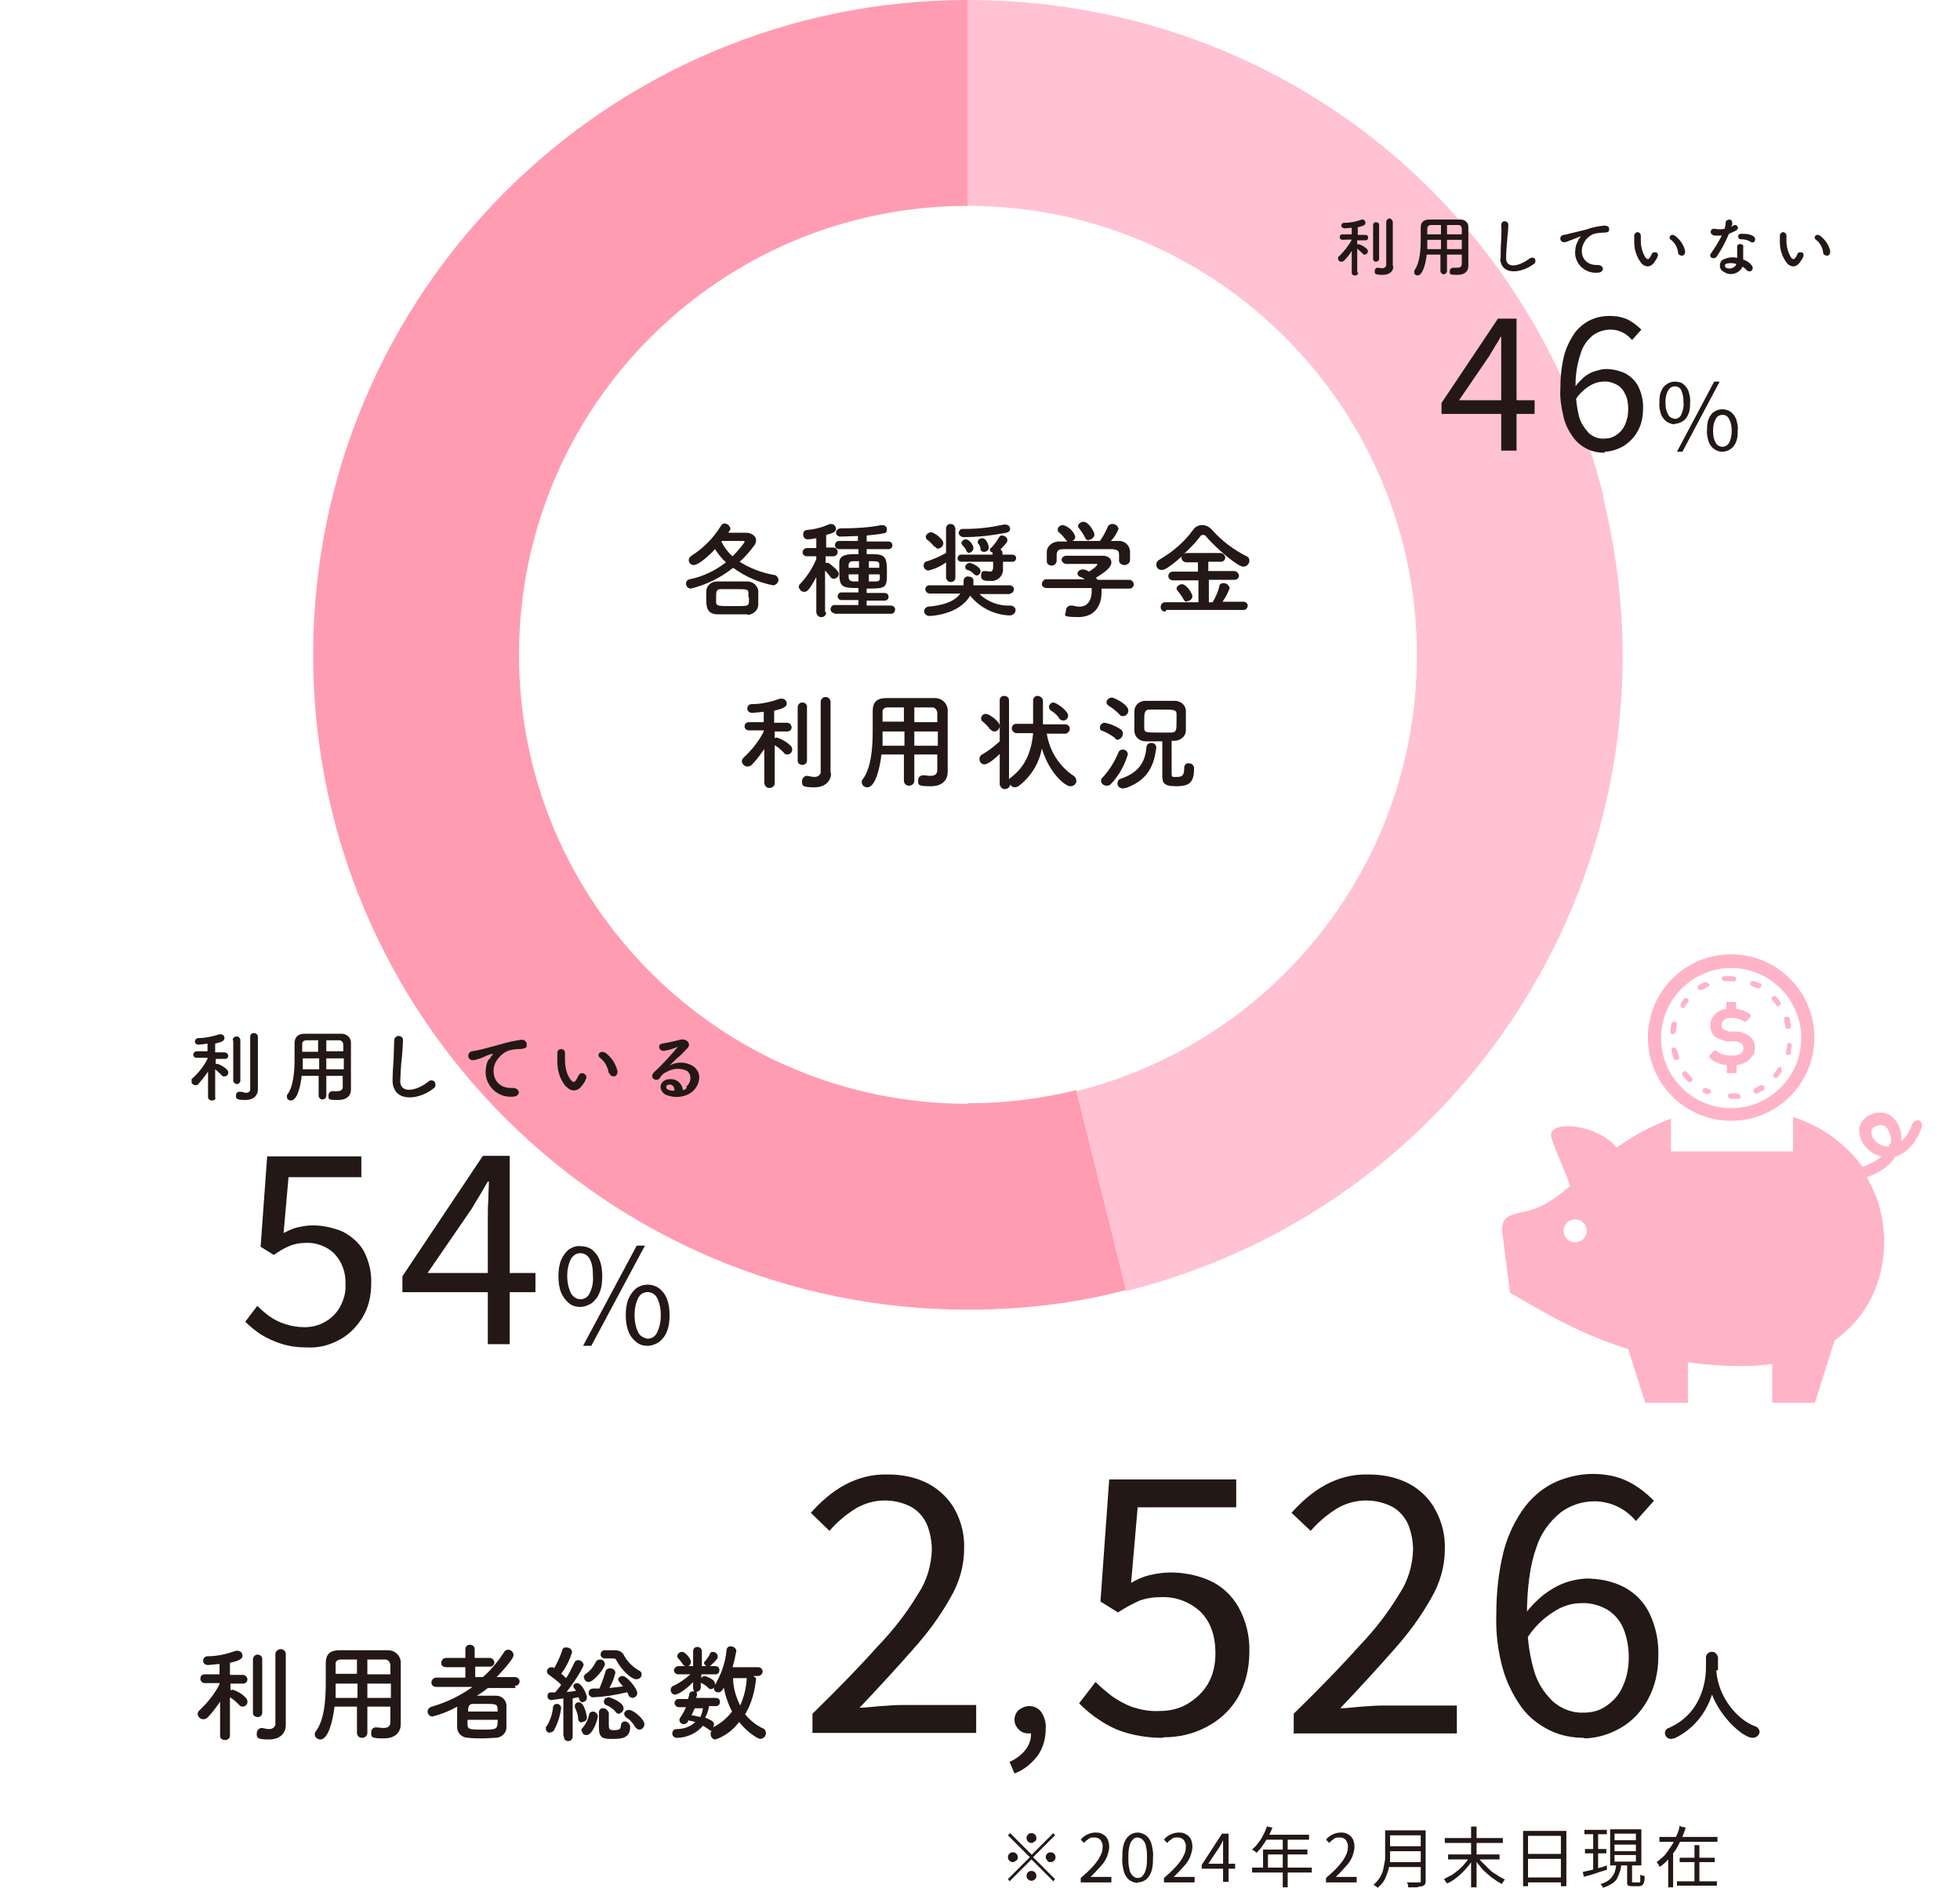 <?xml version="1.0" encoding="UTF-8"?>
<svg id="_グループ_238" data-name="グループ_238" xmlns="http://www.w3.org/2000/svg" version="1.1" xmlns:xlink="http://www.w3.org/1999/xlink" viewBox="0 0 358 344.8">
  <!-- Generator: Adobe Illustrator 29.0.0, SVG Export Plug-In . SVG Version: 2.1.0 Build 186)  -->
  <defs>
    <style>
      .st0 {
        fill: #ff9cb1;
      }

      .st1 {
        fill: #231815;
      }

      .st2 {
        fill: none;
      }

      .st3 {
        fill: #ffb3c7;
      }

      .st4 {
        clip-path: url(#clippath);
      }

      .st5 {
        fill: #ffc2d2;
      }
    </style>
    <clipPath id="clippath">
      <rect class="st2" x="35" width="316.4" height="344.8"/>
    </clipPath>
  </defs>
  <g class="st4">
    <g id="_グループ_237" data-name="グループ_237">
      <path id="_パス_156" data-name="パス_156" class="st1" d="M42,317c0,.5-.4.8-.9.8,0,0,0,0,0,0-.5,0-.9-.3-.9-.7,0,0,0,0,0,0h0s0-6.3,0-6.3c-.7,1-1.4,2-2.3,2.9-.2.2-.5.3-.8.3-.5,0-.9-.4-1-.9,0-.3.1-.5.3-.7,1.5-1.4,2.8-3,3.7-4.8v-.2s-2.7,0-2.7,0h0c-.4,0-.8-.3-.8-.8,0,0,0,0,0,0,0-.5.3-.8.8-.8,0,0,0,0,0,0h2.7v-1.9c-.1,0-1.8.2-2.1.2-.5,0-.9-.3-.9-.8,0,0,0,0,0,0,0-.5.4-.8.8-.8,0,0,0,0,0,0,1.8,0,3.5-.4,5.2-1,0,0,.2,0,.3,0,.5,0,.9.4.9.9,0,.7-1,1-2.3,1.3,0,.4,0,1.3,0,2.2h2.3c.5,0,.8.3.9.8,0,0,0,0,0,0,0,.4-.3.8-.8.8,0,0,0,0,0,0h-2.3s0,1.2,0,1.2c.1,0,.3-.1.4-.1.9.3,1.8.8,2.4,1.5.2.2.3.4.3.7,0,.5-.4.9-.9.9-.2,0-.5-.1-.6-.3-.5-.5-1-1-1.7-1.4,0,2.9,0,7.1,0,7.1h0ZM46.2,303.1c0-.5.4-.9.8-.9,0,0,0,0,0,0,.5,0,.9.3.9.8,0,0,0,0,0,0v9.8c0,.5-.4.8-.8.8,0,0,0,0,0,0-.5,0-.9-.3-.9-.7,0,0,0,0,0,0v-9.8ZM52.2,315.1h0c0,1.2-.8,2.6-3.1,2.6s-2.2-.4-2.2-1.1c0-.5.3-.9.8-1,0,0,0,0,0,0,0,0,.1,0,.2,0,.4.1.9.2,1.3.2.5,0,1-.3,1.1-.8,0,0,0-.2,0-.2,0-.7,0-6.1,0-9.7v-3c0-.5.5-.9,1-.9.5,0,.9.4.9.9v13Z"/>
      <path id="_パス_157" data-name="パス_157" class="st1" d="M71.4,311.7h-4.3v4.8c0,.5-.4.9-1,.9-.5,0-.9-.4-.9-.9v-4.8h-4.1c-.3,2.5-1.1,6-2.6,6-.5,0-1-.4-1-.9,0-.2,0-.4.2-.6,1.5-2,1.8-5.6,1.8-8.7s0-2.6,0-3.7h0c0-1.7.8-2.4,2.5-2.4,1.7,0,3.2,0,4.7,0s2.7,0,4.2,0c1.2,0,2.2.9,2.3,2.1,0,2.8,0,6.7,0,8.8v2.6s0,0,0,0c0,1.3-.8,2.6-3.1,2.6s-2.3-.2-2.3-1.1c0-.5.3-.9.8-.9,0,0,0,0,0,0,0,0,.1,0,.2,0,.4,0,.8.1,1.2.1,1,0,1.3-.4,1.3-1.1v-3ZM65.2,307.5h-3.9c0,.8,0,1.8,0,2.6h4v-2.6ZM65.2,303.1c-1,0-2,0-3,0-.5,0-.9.3-.9.7,0,0,0,.1,0,.2v1.7h3.9v-2.7ZM71.3,305.8c0-.6,0-1.1,0-1.6,0-.6-.4-1.1-.9-1.1,0,0-.1,0-.2,0-1,0-2.1,0-3.1,0v2.7h4.3ZM71.4,307.5h-4.3v2.6h4.3v-2.6Z"/>
      <path id="_パス_158" data-name="パス_158" class="st1" d="M94.2,308.3h-5.1c-.6.5-1.3,1-2,1.4.4,0,.9,0,1.3,0,.8,0,1.6,0,2.2,0,1,0,1.8.7,1.9,1.7,0,.6,0,1.4,0,2.2s0,1.3,0,1.9c0,1.1-1,1.9-2,1.9-.7,0-1.5.1-2.3.1s-1.8,0-2.6-.1c-1.1,0-2-.7-2.1-1.8,0,0,0,0,0-.1,0-.4,0-.8,0-1.3,0-.8,0-1.7,0-2.5-1.4.8-2.9,1.4-4.5,1.8-.5,0-.9-.4-.9-.9,0,0,0,0,0,0,0-.4.3-.8.8-.9,2.7-.8,5.2-2,7.4-3.6h-6.6c0,0,0,0,0,0-.6,0-.9-.4-.9-.8,0-.5.4-.9.9-.9,0,0,0,0,0,0h5.3s0-1.9,0-1.9h-3.5c-.4,0-.9-.2-.9-.7,0,0,0,0,0-.1,0-.5.4-.9.9-.9,0,0,0,0,0,0h3.5s0-1.6,0-1.6c0-.5.4-.8.8-.8,0,0,0,0,0,0,.5,0,.9.3.9.8,0,0,0,0,0,0v1.6s2.7,0,2.7,0c.5,0,.8.3.9.8,0,0,0,0,0,0,0,.4-.3.8-.8.8,0,0,0,0,0,0h-2.7v1.9h1.4c1.5-1.3,2.8-2.9,3.9-4.6.1-.2.4-.4.7-.4.6,0,1,.5,1,1,0,.8-2.7,3.6-3.1,4h3.3c.5,0,.9.3.9.8,0,0,0,0,0,0,0,.4-.3.8-.8.8,0,0,0,0-.1,0h0ZM85.4,314.1c0,.3,0,.6,0,.9,0,.8.3.9,2.8.9s2.7,0,2.7-1.8h-5.5ZM90.9,312.6c0-1.4-.1-1.4-2.4-1.4s-1.5,0-2.1,0c-.7,0-.9.4-.9,1.4h5.5Z"/>
      <path id="_パス_159" data-name="パス_159" class="st1" d="M100.5,316.5c-.4,0-.8-.3-.8-.8,0-.2,0-.4.2-.5.6-1,1-2.2,1.1-3.3,0-.4.3-.7.7-.7.5,0,.8.4.8.8,0,0,0,0,0,0-.2,1.4-.6,2.7-1.3,4-.2.3-.4.4-.8.4M102.9,316.9v-6.7c-.9.1-2.1.3-2.2.3-.4,0-.7-.3-.7-.7,0,0,0,0,0,0,0-.4.2-.7.6-.7,0,0,0,0,0,0,.2,0,.5,0,.8,0,.3-.4.8-.9,1.1-1.4-.7-.7-1.4-1.2-2.2-1.8-.4-.2-.5-.7-.3-1,.1-.2.4-.4.7-.4.2,0,.4,0,.5.2.6-1,1.1-2.1,1.5-3.3,0-.3.4-.6.8-.5.5,0,.9.3,1,.8-.4,1.4-1.1,2.8-2,4,.3.2.6.5.9.8.6-.9,1-1.8,1.5-2.8.1-.3.4-.5.7-.5.5,0,.9.4,1,.8,0,.6-1.9,3.5-3.1,5,.6,0,1.2-.1,1.7-.2,0-.1-.2-.3-.3-.4,0-.1-.2-.3-.2-.4,0-.3.3-.6.7-.6.9,0,1.8,2.1,1.8,2.6,0,.5-.3.8-.8.9-.4,0-.6-.4-.7-.9-.3,0-.7.1-1.1.2v6.9c0,.5-.3.9-.8.9,0,0,0,0,0,0-.5,0-.8-.3-.8-.8,0,0,0,0,0,0h0ZM106.3,314.6c-.4,0-.7-.3-.7-.7,0,0,0,0,0,0,0-.7-.3-1.4-.6-2.1,0,0,0-.2,0-.3,0-.3.3-.6.7-.6,1.1,0,1.5,2.6,1.5,2.8,0,.5-.4.8-.9.8,0,0,0,0,0,0M106.2,316.1c0-.2,0-.4.2-.5.6-.7,1-1.5,1.2-2.4,0-.4.4-.6.7-.6.4,0,.8.3.9.8,0,.6-.9,3.5-2.1,3.5-.4,0-.8-.3-.8-.7M106.6,306.4c0-.3.2-.5.4-.7.8-.5,1.4-1.3,1.8-2.1.1-.3.4-.5.8-.5.5,0,.8.3.9.8,0,.7-2,3.3-3,3.3-.4,0-.8-.3-.8-.8,0,0,0,0,0,0M114.4,309.1c-2,.5-4,.8-6.1.9-.4,0-.8-.4-.8-.8,0-.4.3-.8.8-.8.4,0,.8,0,1.2,0,.4-1,.8-2.1,1.1-3.1,0-.3.4-.6.8-.6.5,0,1,.3,1,.8-.2,1-.6,1.9-1.1,2.8.9-.1,1.8-.2,2.5-.3-.2-.2-.4-.5-.6-.7-.1-.1-.2-.3-.3-.5,0-.4.4-.7.8-.7.8,0,2.7,2.3,2.7,3.1,0,.5-.4.9-.9.9-.3,0-.6-.2-.7-.5l-.2-.5ZM111.2,312.7c0,.6,0,1.4,0,2.1,0,1,0,1.2,1,1.2s1.2-.3,1.2-.8c0-.4.3-.8.7-.8,0,0,0,0,0,0,.5,0,.9.4,1,.9,0,0,0,0,0,.1,0,2.1-1.6,2.2-3.3,2.2s-2.4-.2-2.4-2,0-2,0-2.9c0-.4.4-.8.8-.7,0,0,0,0,0,0,.4,0,.8.3.9.7h0ZM110.5,302.9h0c-.4,0-.8-.3-.8-.7,0-.4.3-.8.7-.8,0,0,0,0,.1,0h1.9s0,0,0,0c.6,0,1.2.3,1.5.8.6,1.2,1.6,2.2,2.8,2.9.3.1.5.4.5.7,0,.5-.4.9-1,.9-.8,0-2.6-1.5-3.7-3.6,0-.1-.2-.2-.5-.2h-1.7ZM112.5,312.7c-.5-.6-1.1-1-1.8-1.3-.2,0-.4-.3-.4-.6,0-.5.4-.8.9-.8.3,0,2.7.9,2.7,2,0,.5-.4.9-.9,1-.2,0-.4-.1-.5-.3M116,315.4c-.4-.7-.9-1.3-1.6-1.7-.2-.1-.3-.4-.4-.6,0-.5.4-.8.9-.8.8,0,2.8,1.7,2.8,2.6,0,.5-.4,1-.9,1-.3,0-.6-.2-.8-.5"/>
      <path id="_パス_160" data-name="パス_160" class="st1" d="M138.1,306.5c-.2,2.3-.8,4.6-2,6.6.9,1.1,2,2,3.3,2.6.3.1.5.5.5.8,0,.6-.4,1-1,1.1-.5,0-2.4-1.2-3.9-3.1-1.1,1.5-2.6,2.6-4.3,3.2-.5,0-.9-.4-.9-1,0-.2,0-.4.2-.6h0c-.2,0-.3,0-.5-.2-.3-.2-.7-.5-1.1-.7-1.2,1.4-3,2.2-4.8,2.2-.4,0-.8-.3-.8-.8s.3-.8.8-.8c1.2,0,2.5-.4,3.4-1.3-.4-.1-.9-.2-1.3-.3v.2c-.2.3-.5.5-.8.5-.4,0-.8-.3-.8-.7,0-.2,0-.3.1-.4.4-.6.8-1.3,1.1-2h-1.3s0,0,0,0c-.4,0-.7-.3-.8-.7,0,0,0,0,0,0,0-.4.3-.8.7-.8,0,0,0,0,0,0h1.8c0-.3.2-.6.2-.9,0-.3.4-.5.7-.5,0,0,.1,0,.2,0-.1-.2-.2-.3-.2-.5v-1.2c-1.1,1.2-2.7,2.3-3.3,2.3-.5,0-.8-.4-.8-.9,0-.3.2-.6.5-.7,1.1-.5,2.2-1.3,3.1-2.1h-2.2s0,0,0,0c-.4,0-.8-.3-.8-.7,0,0,0,0,0,0,0-.4.4-.8.8-.8,0,0,0,0,0,0h2.7v-2.7c0,0,0,0,0,0,0-.5.3-.8.8-.8,0,0,0,0,0,0,.4,0,.8.3.8.8,0,0,0,0,0,0h0s0,2.7,0,2.7h2.4c.4,0,.8.2.8.7,0,.4-.2.8-.7.8,0,0-.1,0-.2,0h-2.4s0,.7,0,.7c.1-.2.3-.3.5-.4.6.1,1.2.4,1.7.8.2.2.3.4.3.7,0,.4-.3.9-.7.9-.2,0-.3,0-.5-.2-.4-.4-.8-.7-1.3-.9,0,0,0,0-.1-.1v.9s0,0,0,0c0,.4-.4.8-.8.8,0,0,0,0,0,0h0c0,0,.1.2.1.3,0,0,0,0,0,.1,0,.2,0,.4-.2.7h3.6c.4,0,.8.2.8.7,0,.4-.2.8-.7.8,0,0-.1,0-.2,0h-1.1c-.1.7-.3,1.4-.7,2.1,1.5.6,1.6.9,1.6,1.2,0,.2,0,.4-.2.6,1.4-.7,2.6-1.7,3.5-2.9-.7-1.4-1.2-2.8-1.5-4.4-.3.7-.7.9-1,.9-.4,0-.8-.3-.8-.7,0-.2,0-.3.1-.5,1.2-2,2-4.2,2.2-6.5,0-.4.4-.8.8-.7.5,0,.9.3,1,.8-.2,1-.4,2-.7,3h4.7c.4,0,.8.3.8.8,0,.4-.4.8-.8.8h-.9ZM124.8,304.1c-.3-.5-.6-.9-1-1.3,0,0-.1-.2-.1-.3,0-.4.4-.8.9-.8.6,0,1.6,1.3,1.6,1.8,0,.5-.4.9-.8.9-.2,0-.4-.1-.5-.3M127,312h-.1c-.2.4-.4.9-.6,1.3.5,0,1.1.2,1.6.3.3-.5.4-1.1.5-1.6h-1.4ZM129.4,304.4c-.4,0-.7-.3-.8-.6,0-.2,0-.3.2-.4.3-.4.7-.9.9-1.4,0-.2.3-.3.5-.3.5,0,.9.4.9.9,0,.2,0,.4-1.3,1.6-.1.1-.3.2-.5.2M133.9,306.5c0,1.7.5,3.4,1.3,5,.7-1.6,1.1-3.2,1.2-5h-2.5Z"/>
      <path id="_パス_161" data-name="パス_161" class="st1" d="M148.4,316.5v-3.5c4.7-4.6,8.7-8.7,11.9-12.3,2.8-2.9,5.3-6.1,7.4-9.6,1.6-2.4,2.4-5.2,2.5-8,0-1.6-.3-3.2-.9-4.7-.6-1.3-1.6-2.5-2.9-3.2-3.3-1.7-7.3-1.5-10.4.5-1.7,1.1-3.2,2.4-4.5,3.9l-3.4-3.3c1.8-2,3.8-3.8,6.2-5.1,2.4-1.3,5.1-2,7.9-1.9,2.6,0,5.1.5,7.4,1.7,2,1.1,3.7,2.7,4.8,4.7,1.2,2.2,1.8,4.7,1.7,7.2,0,3.1-.9,6.2-2.5,8.9-1.9,3.4-4.2,6.5-6.8,9.4-2.9,3.3-6.1,6.8-9.8,10.7,1.2,0,2.5-.2,3.9-.3s2.7-.2,3.9-.2h13.5v5.1h-30Z"/>
      <path id="_パス_162" data-name="パス_162" class="st1" d="M185.3,323.9l-.9-2.1c1.1-.5,2.1-1.2,2.9-2.2.7-.9,1.1-2,1-3.2l-.4-3.2,1.8,2.6c-.2.3-.5.5-.8.6-.3.1-.6.2-1,.2-.7,0-1.3-.2-1.8-.7-.5-.5-.8-1.1-.8-1.8,0-.7.3-1.4.8-1.8.5-.4,1.2-.7,1.9-.7.9,0,1.7.4,2.2,1.1.6.9.9,2,.8,3.1,0,1.8-.5,3.5-1.5,4.9-1.1,1.4-2.5,2.6-4.2,3.2"/>
      <path id="_パス_163" data-name="パス_163" class="st1" d="M212.3,317.4c-2.2,0-4.4-.3-6.5-.9-1.8-.5-3.4-1.3-4.9-2.3-1.4-.9-2.6-1.9-3.8-3.1l3-3.9c.9.9,2,1.8,3,2.6,1.2.8,2.4,1.5,3.8,2,1.6.5,3.2.8,4.9.7,1.8,0,3.6-.4,5.1-1.3,1.5-.9,2.8-2.1,3.7-3.6,1-1.7,1.4-3.6,1.4-5.6,0-3.3-.9-5.8-2.7-7.6-1.9-1.8-4.5-2.8-7.2-2.7-1.4,0-2.8.2-4.1.7-1.3.6-2.6,1.3-3.8,2.1l-3.2-2,1.6-22.3h23.2v5.1h-18l-1.2,13.8c1-.6,2.1-1.1,3.3-1.4,1.3-.3,2.6-.5,3.9-.5,2.5,0,5,.5,7.2,1.5,2.2,1,4,2.7,5.2,4.8,1.4,2.5,2.1,5.4,2,8.2,0,3-.7,6-2.2,8.5-1.4,2.3-3.4,4.1-5.8,5.3-2.3,1.2-4.9,1.8-7.6,1.8"/>
      <path id="_パス_164" data-name="パス_164" class="st1" d="M236.3,316.5v-3.5c4.7-4.6,8.7-8.7,11.9-12.3,2.8-2.9,5.3-6.1,7.4-9.6,1.6-2.4,2.4-5.2,2.5-8,0-1.6-.3-3.2-.9-4.7-.6-1.3-1.6-2.5-2.9-3.2-3.3-1.7-7.3-1.5-10.4.5-1.7,1.1-3.2,2.4-4.5,3.9l-3.5-3.3c1.8-2,3.8-3.8,6.2-5.1,2.4-1.3,5.1-2,7.9-1.9,2.6,0,5.1.5,7.4,1.7,2,1.1,3.7,2.7,4.8,4.8,1.2,2.2,1.8,4.7,1.7,7.2,0,3.1-.9,6.2-2.5,8.9-1.9,3.4-4.2,6.5-6.8,9.4-2.9,3.3-6.1,6.8-9.8,10.7,1.2,0,2.5-.2,3.9-.3s2.7-.2,3.9-.2h13.5v5.1h-30Z"/>
      <path id="_パス_165" data-name="パス_165" class="st1" d="M289.4,317.4c-2.2,0-4.4-.4-6.4-1.4-2-1-3.8-2.4-5.1-4.2-1.5-2.1-2.7-4.5-3.4-7-.9-3.2-1.3-6.5-1.2-9.8,0-4,.4-8,1.4-11.9.8-2.9,2.1-5.6,3.9-8,1.5-1.9,3.4-3.5,5.7-4.5,2.1-.9,4.4-1.4,6.6-1.4,2.3,0,4.5.4,6.5,1.4,1.8.9,3.3,2.1,4.7,3.5l-3.3,3.7c-1.9-2.3-4.7-3.6-7.6-3.6-2.2,0-4.3.7-6.1,2-2.1,1.7-3.7,3.9-4.5,6.5-1.1,3-1.7,7.2-1.7,12.4,0,3.3.3,6.5,1.2,9.7.6,2.3,1.8,4.3,3.6,6,1.5,1.3,3.5,2.1,5.6,2,1.5,0,3-.4,4.2-1.3,1.3-.9,2.3-2.1,2.9-3.5.8-1.7,1.1-3.5,1.1-5.3,0-1.8-.3-3.6-1-5.3-.6-1.4-1.6-2.6-2.9-3.4-1.4-.8-3.1-1.3-4.8-1.2-1.8,0-3.5.6-4.9,1.5-2.1,1.3-3.8,3-5.1,5.1l-.2-4.7c1-1.3,2.1-2.4,3.3-3.4,1.2-.9,2.5-1.7,3.9-2.2,1.3-.5,2.6-.7,3.9-.8,2.4,0,4.9.5,7,1.6,2,1.1,3.6,2.7,4.6,4.8,1.2,2.5,1.7,5.2,1.6,7.9,0,2.7-.6,5.4-1.9,7.8-1.2,2.2-2.9,4-5,5.2-2.1,1.2-4.4,1.9-6.8,1.9"/>
      <path id="_パス_166" data-name="パス_166" class="st1" d="M313.5,305.1s0,.1,0,.2c.4,4.7,3.8,8.8,7.1,10,.4.1.7.5.8.9,0,.7-.6,1.2-1.3,1.2-1.6,0-5.7-3.5-7.4-7.9-1.1,3.5-3.6,6.5-6.9,8-.2,0-.4.1-.6.1-.6,0-1.1-.5-1.1-1.1,0-.4.3-.8.7-.9,6.6-2.9,6.8-9.7,6.8-11.1s0-1.2,0-1.8h0c0-.6.6-1.1,1.2-1,.5,0,.9.5,1,1,0,.7,0,1.5,0,2.3h0Z"/>
      <path id="_パス_167" data-name="パス_167" class="st1" d="M188.4,338.8l4-4,.3.4-4,4,4,4-.3.4-4-4-4,4-.3-.4,4-4-4-4,.4-.4,4,4ZM185.9,339.2c0,.2,0,.5-.3.6-.2.2-.4.3-.6.3-.5,0-.9-.4-.9-.9s.4-.9.9-.9.9.4.9.9h0M188.4,336.6c-.5,0-.9-.4-.9-.9,0-.5.4-.9.9-.9s.9.4.9.9c0,.2,0,.5-.3.6-.2.2-.4.3-.6.3M188.4,341.7c.5,0,.9.4.9.9s-.4.9-.9.9-.9-.4-.9-.9.4-.9.9-.9M191,339.2c0-.5.4-.9.9-.9.5,0,.9.4.9.9,0,.5-.4.9-.9.9-.2,0-.5,0-.6-.3-.2-.2-.3-.4-.3-.6"/>
      <path id="_パス_168" data-name="パス_168" class="st1" d="M197.4,343.7v-.7c.8-.7,1.6-1.4,2.3-2.2.5-.6,1-1.2,1.3-1.9.3-.5.4-1.1.4-1.6,0-.3,0-.6-.2-.9-.1-.3-.3-.5-.5-.6-.3-.2-.6-.2-.9-.2-.4,0-.7,0-1,.3-.3.2-.6.4-.8.7l-.6-.6c.3-.4.7-.7,1.1-.9.4-.2,1-.4,1.5-.4.5,0,.9,0,1.4.3.4.2.7.5.9.9.2.4.3.9.3,1.4,0,.6-.2,1.2-.4,1.8-.3.7-.7,1.3-1.2,1.8-.6.7-1.2,1.3-1.8,1.9.2,0,.5,0,.7,0s.5,0,.7,0h2.4v1h-5.6Z"/>
      <path id="_パス_169" data-name="パス_169" class="st1" d="M207.8,343.9c-.5,0-1-.2-1.5-.5-.5-.4-.8-.9-1-1.5-.2-.8-.4-1.7-.3-2.6,0-.9,0-1.7.3-2.6.2-.6.5-1.1,1-1.5.4-.3.9-.5,1.5-.5.5,0,1,.2,1.5.5.5.4.8.9,1,1.5.2.8.4,1.7.3,2.5,0,.9,0,1.7-.3,2.6-.2.6-.5,1.1-1,1.5-.4.3-.9.5-1.5.5M207.8,343c.3,0,.7-.1.9-.4.3-.3.5-.8.6-1.2.2-.7.2-1.4.2-2.1,0-.7,0-1.4-.2-2.1,0-.4-.3-.9-.6-1.2-.2-.2-.6-.4-.9-.4-.3,0-.7.1-.9.4-.3.3-.5.7-.6,1.2-.2.7-.2,1.4-.2,2.1,0,.7,0,1.4.2,2.1,0,.4.3.9.6,1.2.2.2.5.4.9.4"/>
      <path id="_パス_170" data-name="パス_170" class="st1" d="M212.6,343.7v-.7c.8-.7,1.6-1.4,2.3-2.2.5-.6,1-1.2,1.3-1.9.3-.5.4-1.1.4-1.6,0-.3,0-.6-.2-.9-.1-.3-.3-.5-.5-.6-.3-.2-.6-.2-.9-.2-.4,0-.7,0-1,.3-.3.2-.6.4-.8.7l-.6-.6c.3-.4.7-.7,1.1-.9.4-.2,1-.4,1.5-.4.5,0,.9,0,1.4.3.4.2.7.5.9.9.2.4.3.9.3,1.4,0,.6-.2,1.2-.4,1.8-.3.7-.7,1.3-1.2,1.8-.6.7-1.2,1.3-1.8,1.9.2,0,.5,0,.7,0s.5,0,.7,0h2.4v1h-5.6Z"/>
      <path id="_パス_171" data-name="パス_171" class="st1" d="M223.4,343.7v-6c0-.2,0-.5,0-.8s0-.6,0-.8h0c-.1.2-.2.4-.3.6s-.2.4-.4.7l-2,3h4.9v.9h-6.1v-.7l3.7-5.7h1.2v8.8h-1Z"/>
      <path id="_パス_172" data-name="パス_172" class="st1" d="M228.7,341.1h10.9v.9h-10.9v-.9ZM231.5,333.6l.9.2c-.2.6-.5,1.2-.8,1.7-.3.5-.6,1.1-1,1.6-.3.5-.7.9-1.1,1.3,0,0-.1-.1-.2-.2s-.2-.2-.3-.2c0,0-.2-.1-.3-.2.4-.4.8-.7,1.1-1.2.4-.5.7-.9.9-1.4.3-.5.5-1,.7-1.6M230.7,337.8h8.1v.9h-7.2v2.8h-.9v-3.7ZM231.3,335.1h7.8v.9h-8.2l.4-.9ZM234.3,335.5h.9v9.2h-.9v-9.2Z"/>
      <path id="_パス_173" data-name="パス_173" class="st1" d="M242.2,343.7v-.7c.8-.7,1.6-1.4,2.3-2.2.5-.6,1-1.2,1.3-1.9.3-.5.4-1.1.4-1.6,0-.3,0-.6-.2-.9-.1-.3-.3-.5-.5-.6-.3-.2-.6-.2-.9-.2-.4,0-.7,0-1,.3-.3.2-.6.4-.8.7l-.6-.6c.3-.4.7-.7,1.1-.9.4-.2,1-.4,1.5-.4.5,0,.9,0,1.4.3.4.2.7.5.9.9.2.4.3.9.3,1.4,0,.6-.2,1.2-.4,1.8-.3.7-.7,1.3-1.2,1.8-.6.7-1.2,1.3-1.8,1.9.2,0,.5,0,.7,0s.5,0,.7,0h2.4v1h-5.6Z"/>
      <path id="_パス_174" data-name="パス_174" class="st1" d="M253,334.3h.9v3.7c0,.5,0,1.1,0,1.7,0,.6-.2,1.2-.3,1.8-.2.6-.4,1.2-.7,1.8-.3.6-.8,1.1-1.3,1.5,0,0-.1-.2-.2-.2,0,0-.2-.2-.3-.2,0,0-.2-.1-.2-.2.5-.4.9-.9,1.2-1.4.3-.5.5-1,.6-1.6.1-.5.2-1.1.3-1.6,0-.5,0-1,0-1.5v-3.7ZM253.5,340.1h6.4v.9h-6.4v-.9ZM253.6,334.3h6.3v.9h-6.3v-.9ZM253.6,337.2h6.3v.9h-6.3v-.9ZM259.4,334.3h1v9.1c0,.3,0,.5-.1.7-.1.2-.3.3-.5.4-.3,0-.6.1-1,.2-.4,0-.9,0-1.6,0,0-.1,0-.2,0-.3,0-.1,0-.2-.1-.3,0-.1,0-.2-.2-.3.3,0,.7,0,1,0s.6,0,.8,0h.5c.1,0,.2,0,.3,0,0,0,0-.2,0-.3v-9.1Z"/>
      <path id="_パス_175" data-name="パス_175" class="st1" d="M268.5,339.1l.7.3c-.3.5-.6.9-1,1.4-.4.5-.8.9-1.2,1.3-.4.4-.9.8-1.3,1.1-.4.3-.9.6-1.4.8,0,0-.1-.2-.2-.3s-.2-.2-.2-.3-.2-.2-.2-.2c.5-.2.9-.5,1.4-.7.9-.6,1.8-1.3,2.5-2.2.3-.4.7-.8.9-1.2M263.9,335.7h10.6v.9h-10.6v-.9ZM264.5,338.7h9.4v.9h-9.4v-.9ZM268.7,333.6h1v11.1h-1v-11.1ZM269.9,339.1c.3.4.6.9,1,1.2.4.4.8.8,1.2,1.2.4.4.9.7,1.4,1,.4.3.9.5,1.4.8,0,0-.2.1-.2.2,0,.1-.2.2-.2.3,0,0-.1.2-.2.3-.5-.3-.9-.5-1.4-.9-.5-.3-.9-.7-1.4-1.1-.4-.4-.9-.8-1.2-1.3-.4-.4-.7-.9-1-1.4l.7-.3Z"/>
      <path id="_パス_176" data-name="パス_176" class="st1" d="M278.2,334.4h7.9v10.1h-1v-9.2h-6v9.2h-.9v-10.1ZM278.8,342.9h6.8v.9h-6.8v-.9ZM278.9,338.6h6.7v.9h-6.7v-.9Z"/>
      <path id="_パス_177" data-name="パス_177" class="st1" d="M289.1,341.9c.4-.1.8-.2,1.3-.3s1-.3,1.5-.4,1.1-.3,1.6-.5v.8c-.6.2-1.4.4-2.2.7s-1.5.4-2,.6l-.2-.9ZM289.4,334.2h4.1v.8h-4.1v-.8ZM289.5,337.7h3.9v.8h-3.9v-.8ZM291,334.6h.9v7.1l-.9.2v-7.3ZM295.2,340.6h.9c0,.5-.1,1-.3,1.4-.1.4-.3.8-.5,1.2-.3.4-.6.7-1,.9-.5.3-1,.5-1.5.7,0,0,0-.2-.1-.2,0,0-.1-.2-.2-.3,0,0-.1-.2-.2-.2.5-.1.9-.3,1.4-.6.3-.2.6-.5.8-.8.2-.3.4-.6.5-1,.1-.4.2-.8.2-1.2M294.1,334.1h5.7v6.6h-5.7v-6.6ZM294.9,336.1h3.9v-1.2h-3.9v1.2ZM294.9,338.1h3.9v-1.2h-3.9v1.2ZM294.9,340h3.9v-1.2h-3.9v1.2ZM297.2,340.4h.9v3.1c0,0,0,.2,0,.3,0,0,.2,0,.3,0h1c0,0,.2,0,.2-.1,0-.1,0-.3,0-.4,0-.2,0-.5,0-.9,0,0,.1,0,.2.1,0,0,.2,0,.3.1,0,0,.2,0,.3,0,0,.4,0,.8-.1,1.1,0,.2-.2.4-.3.6-.2.1-.4.2-.6.2h-1.2c-.2,0-.5,0-.7-.1-.2,0-.3-.2-.3-.4,0-.2,0-.5,0-.7v-3.1Z"/>
      <path id="_パス_178" data-name="パス_178" class="st1" d="M307,333.6l.9.2c-.3.9-.6,1.8-1.1,2.7-.4.9-.9,1.7-1.6,2.5-.6.8-1.3,1.5-2.1,2,0,0,0-.2-.1-.3,0-.1-.1-.2-.2-.3s-.1-.2-.2-.3c.5-.4,1-.8,1.5-1.3.4-.5.8-1.1,1.2-1.7.4-.6.7-1.2.9-1.8.3-.6.5-1.2.6-1.9M303.1,335.5h10.6v.9h-10.6v-.9ZM304.7,338.6h.9v6.1h-.9v-6.1ZM306.3,343.6h7.3v.8h-7.3v-.8ZM306.8,339.3h6.4v.8h-6.4v-.8ZM309.5,337h.9v7.1h-.9v-7.1Z"/>
      <path id="_パス_179" data-name="パス_179" class="st0" d="M176.8,201.6c-45.3,0-82-36.7-82-82,0-45.3,36.7-82,82-82V0C110.8,0,57.2,53.6,57.2,119.6c0,66.1,53.6,119.6,119.6,119.6,9.8,0,19.5-1.1,28.9-3.6l-9.1-36.5c-6.5,1.6-13.1,2.4-19.8,2.4"/>
      <path id="_パス_180" data-name="パス_180" class="st5" d="M292.9,90.7C279.4,36.8,232.3,0,176.8,0v37.6h0c45.3,0,82,36.8,82,82.1,0,37.6-25.6,70.4-62.2,79.6l9.1,36.5c64.1-16,103.1-80.9,87.1-145"/>
      <path id="_パス_181" data-name="パス_181" class="st1" d="M133.1,97.3c1.1,0,2.3,0,3.2,0s1.8.6,1.8,1.3c0,.4-.1.8-.4,1.1-.8,1.1-1.6,2-2.6,2.9,1.9,1.2,4,2,6.2,2.4.5,0,.8.4.9.9,0,.5-.5,1-1,1,0,0,0,0,0,0-2.6-.5-5.1-1.6-7.3-3.2-2.2,1.8-4.9,3.1-7.7,3.8-.5,0-.9-.4-.9-.9,0,0,0,0,0,0,0-.4.3-.8.7-.8,2.4-.5,4.7-1.6,6.6-3.1-.8-.7-1.4-1.5-2-2.4-1.1,1.2-3,2.9-3.9,2.9-.5,0-.9-.4-.9-.9,0-.3.2-.6.5-.8,2.2-1.4,4-3.2,5.4-5.5.1-.2.4-.4.6-.4.5,0,1,.4,1.1.9,0,.1,0,.3-.1.4l-.2.2ZM136.5,112.2c-.9,0-1.7,0-2.6,0s-1.9,0-2.8,0c-2.1,0-2.1-1.6-2.1-2.8s0-1,0-1.4c0-1,.9-1.8,1.9-1.8,0,0,0,0,.1,0,.8,0,1.6,0,2.4,0s2.1,0,3.1,0c1,0,1.8.7,2,1.6,0,.4,0,.8,0,1.3s0,.9,0,1.3c0,1.1-1,1.9-2,1.9M136.7,109.1c0-.3,0-.5,0-.8,0-.7-.3-.7-2.6-.7s-1.7,0-2.5,0c-.8,0-.8.6-.8,1.5s0,.5,0,.8c0,.8.3.8,3.1.8s2.8,0,2.9-.8c0-.3,0-.5,0-.8M131.8,99c.5,1,1.2,1.9,2,2.6.8-.8,1.6-1.7,2.2-2.6,0-.1,0-.2-.3-.2-.4,0-1,0-1.6,0s-1.4,0-2.2,0l-.2.2Z"/>
      <path id="_パス_182" data-name="パス_182" class="st1" d="M150.9,111.9c0,.5-.5.9-1,.8-.4,0-.7-.4-.8-.8h0s0-6.5,0-6.5c-1.3,2.4-1.7,2.7-2.2,2.7-.5,0-.9-.4-1-.9,0-.2.1-.5.3-.6,1.2-1.3,2.2-2.8,2.9-4.5v-.5s-1.7,0-1.7,0h0c-.4,0-.8-.3-.8-.7,0,0,0,0,0,0,0-.4.3-.8.8-.8,0,0,0,0,0,0h1.7v-1.8c-.6.1-1.1.2-1.6.2-.5,0-.8-.4-.8-.9,0,0,0,0,0,0,0-.4.2-.7.6-.8,1.5-.1,2.9-.5,4.3-1.1,0,0,.1,0,.2,0,.5,0,.9.4.9.9,0,.6-.7.8-1.8,1.1,0,.4,0,1.3,0,2.3h1.3c.5,0,.8.4.8.8,0,.4-.3.8-.8.8h-1.4c0,.4,0,.8,0,1.2,0,0,.1,0,.2,0,.1,0,.2,0,.3,0,0,0,1.9,1.3,1.9,2,0,.5-.4.9-.9.9-.2,0-.5-.1-.6-.3-.3-.4-.6-.8-1-1.2,0,3,0,7.5,0,7.5h0ZM152.5,112c-.4,0-.8-.3-.8-.7,0-.4.3-.8.7-.8,0,0,0,0,0,0h4.4s0-.9,0-.9h-3.1c-.4,0-.7-.3-.7-.7s.3-.7.7-.7h3.1s0-.8,0-.8c-3.1,0-3.5-.2-3.5-3s0-1.2,0-1.6c0-1.6,1.6-1.6,3.5-1.6v-.9h-3.5c-.4,0-.8-.3-.8-.7s.3-.8.7-.8c0,0,0,0,0,0h3.5s0-.9,0-.9c-.4,0-2.5.1-3.2.1-.4,0-.8-.3-.8-.7,0,0,0,0,0,0,0-.4.4-.8.8-.8,0,0,0,0,0,0,2.5,0,5-.1,7.5-.6,0,0,.2,0,.2,0,.4,0,.8.3.8.8,0,0,0,0,0,0,0,.4-.2.7-.6.7-.9.2-2,.3-3.1.4v1.1h4c.4,0,.7.3.7.7,0,.4-.3.7-.7.7h-4s0,.9,0,.9c3.1,0,3.7,0,3.7,3.1s0,3.2-3.7,3.2v.8h3.3c.4,0,.7.3.7.7s-.3.7-.7.7h-3.3s0,.9,0,.9h4.4c.4,0,.8.3.8.7,0,.4-.3.8-.7.8,0,0,0,0,0,0h-10.5ZM156.9,102.5c-.4,0-.8,0-1.1,0-.6,0-.7.3-.8.6,0,.2,0,.3,0,.6h1.9v-1.2ZM156.9,104.9h-1.9c0,.9,0,1.2.9,1.3.3,0,.6,0,.9,0v-1.3ZM160.6,103.1c0-.6-.3-.6-1.9-.6v1.2h1.9v-.6ZM160.6,104.9h-1.9v1.3c.4,0,.9,0,1.3,0s.7-.1.7-.6v-.6Z"/>
      <path id="_パス_183" data-name="パス_183" class="st1" d="M172.8,102.7c-.9.7-2,1.2-3.2,1.5-.5,0-.9-.4-.9-.9,0,0,0,0,0,0,0-.4.3-.8.7-.8,1.2-.4,2.3-.9,3.4-1.5v-4.5c0-.4.3-.8.8-.8,0,0,0,0,0,0,.5,0,.8.3.9.8,0,0,0,0,0,0v9c0,.5-.4.8-.8.8,0,0,0,0,0,0-.5,0-.8-.3-.9-.8,0,0,0,0,0,0v-2.7ZM184.5,108.5h-5.6c1.5,1.4,3.5,2.2,5.6,2.1.5,0,.9.3,1,.7,0,0,0,0,0,.1,0,.6-.5,1-1.1,1,0,0,0,0,0,0-2.8-.1-5.4-1.4-7.2-3.6-2,3.4-6.9,3.7-7.4,3.7-.5,0-1-.3-1-.9,0,0,0,0,0,0,0-.4.4-.8.8-.8,3.1-.3,4.9-1.1,5.8-2.4h-5.6c0,0,0,0,0,0-.4,0-.7-.3-.8-.7,0,0,0,0,0,0,0-.4.3-.8.7-.8,0,0,0,0,0,0h6.3c0-.2,0-.5,0-.8,0-.5.4-.9.9-.8,0,0,0,0,0,0,.5,0,.9.3.9.7,0,.3,0,.6,0,.9h6.6c.4,0,.8.3.8.7,0,0,0,0,0,0,0,.4-.3.8-.7.8,0,0,0,0,0,0h0ZM170.7,99.9c-.4-.5-.8-.9-1.3-1.3-.2-.1-.3-.3-.3-.6,0-.4.6-.8,1-.8s2.2,1.2,2.2,2c0,.5-.4.9-.9,1-.3,0-.5-.1-.6-.4M183.2,102.6v1.2c.1,1.1-.6,2.1-1.8,2.3-.2,0-.3,0-.5,0-.9,0-1.7,0-1.7-.9s.3-.9.7-.9c0,0,.1,0,.2,0,.2,0,.5.1.7.1.4,0,.6-.2.6-.9v-.9h-5.8c-.4,0-.7-.3-.7-.6,0-.4.3-.7.6-.7,0,0,0,0,0,0h5.8v-.4c-.3,0-.5-.3-.5-.5,0-.1,0-.2.2-.3.6-.6,1.1-1.3,1.5-2,.1-.2.3-.3.5-.3.5,0,1,.4,1,.8s0,.4-1.3,1.8c.3,0,.4.4.4.6v.3h1.8c.4,0,.7.3.7.6,0,.4-.3.7-.6.7,0,0,0,0,0,0h-1.7ZM176,96.6h.4c2.4,0,4.7-.3,7-.8,0,0,.1,0,.2,0,.5,0,.9.3.9.8,0,.3-.2.6-.7.7-2.6.5-5.2.8-7.8.8-.4,0-.8-.3-.9-.7,0,0,0,0,0,0,0-.4.3-.8.7-.8,0,0,0,0,0,0h0ZM177.1,101c-.3,0-.5-.2-.6-.4-.1-.4-.4-.7-.7-1,0-.1-.2-.2-.2-.4,0-.3.4-.7.8-.7.6,0,1.4,1,1.4,1.6,0,.5-.4.8-.9.9M177.9,104.9c-.3-.4-.7-.7-1.2-.8-.2,0-.4-.3-.4-.5,0-.4.3-.7.8-.8.3,0,2,.7,2,1.5,0,.4-.3.8-.7.8-.2,0-.4-.1-.5-.3M179.7,100.8c-.3,0-.6-.2-.6-.5,0-.4-.2-.8-.5-1.1,0,0,0-.2,0-.3,0-.3.4-.6.8-.6.8,0,1.2,1.3,1.2,1.7,0,.5-.4.8-.9.8"/>
      <path id="_パス_184" data-name="パス_184" class="st1" d="M201.2,107.5c0,.3,0,.6,0,.8,0,1.7-.8,4.4-4.2,4.4s-2.3-.4-2.3-1.2c0-.5.4-.9.9-.9,0,0,0,0,0,0,.1,0,.2,0,.3,0,.4.1.8.2,1.3.2,2.2,0,2.2-2.6,2.2-2.7,0-.2,0-.4,0-.7h-8.2c-.5,0-.9-.3-.9-.7,0,0,0,0,0,0,0-.5.4-.9.8-.9,0,0,0,0,0,0h7.1c-.2-.1-.5-.3-.8-.4-.4-.1-.6-.4-.6-.6,0-.5.5-.8,1-.8.4,0,.8.2,1.1.4.5-.3,1.5-1,1.5-1.3s0-.1-.2-.1c-.2,0-.6,0-1,0-1.2,0-3.1,0-4.4,0h0c-.4,0-.8-.3-.9-.7,0,0,0,0,0,0,0-.5.4-.8.9-.8,0,0,0,0,0,0,.8,0,1.9,0,2.9,0s2.8,0,3.7,0c1.1,0,1.6.6,1.6,1.2,0,.9-1,1.7-2.8,2.8,0,.1.2.3.3.4h5.7c.5,0,.8.3.9.8,0,0,0,0,0,0,0,.4-.3.8-.8.8,0,0,0,0,0,0h-5.2ZM204.4,101.3c0-.8-.4-.9-1.2-1-1.5,0-3.3,0-5,0s-2.7,0-3.9,0c-1.1,0-1.2.3-1.3,1v1.1c0,.5-.4.9-.9.9,0,0,0,0,0,0-.5,0-.9-.3-.9-.8,0,0,0,0,0,0,0-.3,0-.5,0-.8s0-.7,0-.9c0-1.1,1.1-1.9,2.2-1.9,0,0,0,0,0,0h1.6c-.1,0-.2-.2-.3-.3-.4-.5-.8-1-1.3-1.4-.2-.1-.2-.3-.2-.5,0-.5.5-.8,1-.8,1,.3,1.9,1.1,2.2,2.1,0,.4-.2.7-.6.8,1.7,0,3.4,0,5.1,0,.6-.8,1-1.6,1.4-2.5.1-.4.5-.6.9-.6.6,0,1,.4,1.1.9-.3.8-.8,1.6-1.4,2.2.4,0,.9,0,1.3,0,1.1-.1,2.1.7,2.2,1.8,0,0,0,0,0,0,0,.3,0,.7,0,1s0,.5,0,.7c0,.5-.5.9-1,.9-.5,0-.9-.3-1-.7,0,0,0,0,0,0v-1.1h0ZM198.9,98.7c-.3,0-.6-.2-.7-.5-.3-.6-.7-1.2-1.1-1.7-.1-.1-.2-.3-.2-.4,0-.4.5-.8,1-.8,1,0,2,1.9,2,2.3,0,.5-.5,1-1.1,1"/>
      <path id="_パス_185" data-name="パス_185" class="st1" d="M212.9,111.7c-.5,0-.9-.3-.9-.8,0-.5.3-.9.8-.9,0,0,0,0,0,0h6.1c0,0,0-4,0-4h-4.6c-.5,0-.9-.3-.9-.8,0,0,0,0,0,0,0-.5.4-.8.8-.8,0,0,0,0,0,0h4.6v-1.7h-2.1c-.4,0-.8-.3-.9-.7,0,0,0,0,0,0,0-.2,0-.4.2-.5-2.8,2.5-3.5,2.6-3.8,2.6-.6,0-1-.4-1-1,0-.4.2-.7.6-.9,2.4-1.4,4.5-3.2,6.1-5.4.4-.6,1-.9,1.7-.9.7,0,1.4.4,1.8.9,1.8,2,3.9,3.6,6.3,4.8.3.1.5.4.5.8,0,.6-.5,1.1-1.1,1.1-1,0-4.7-3.1-6.8-5.5-.1-.2-.3-.3-.6-.3-.2,0-.4.1-.5.3-.9,1.2-1.9,2.2-3,3.2.2-.1.3-.2.5-.2h6.2c.4,0,.8.3.9.8,0,0,0,0,0,0,0,.4-.3.8-.8.8,0,0,0,0,0,0h-2.3v1.7h4.7c.4,0,.8.3.9.8,0,0,0,0,0,0,0,.4-.3.8-.8.8,0,0,0,0,0,0h-4.7v4.1h.7c.5-.9,1-1.9,1.2-2.9,0-.4.4-.6.8-.6.5,0,1,.4,1.1.9-.3.9-.8,1.8-1.3,2.5h3.8c.4,0,.8.3.8.7,0,0,0,0,0,0,0,.4-.3.8-.7.8,0,0,0,0,0,0h-14.2ZM216.8,109.9c-.3,0-.5-.2-.6-.4-.3-.6-.7-1.1-1.1-1.6,0,0-.2-.2-.2-.4,0-.4.5-.8,1-.8.8,0,1.9,1.7,1.9,2.2,0,.5-.5.9-1,.9"/>
      <path id="_パス_186" data-name="パス_186" class="st1" d="M141.5,143.1c0,.5-.6.9-1.1.8-.4,0-.7-.4-.8-.8h0s0-6.3,0-6.3c-.7,1-1.4,2-2.3,2.9-.2.2-.5.3-.8.3-.5,0-.9-.4-1-.9,0-.3.1-.5.3-.7,1.5-1.4,2.8-3,3.7-4.8v-.2s-2.7,0-2.7,0h0c-.4,0-.8-.3-.8-.7,0,0,0,0,0,0,0-.5.3-.8.8-.8,0,0,0,0,0,0h2.7v-1.9c-.1,0-1.8.2-2.1.2-.5,0-.9-.3-.9-.8,0,0,0,0,0,0,0-.5.4-.8.8-.8,0,0,0,0,0,0,1.8,0,3.5-.4,5.2-1,0,0,.2,0,.3,0,.5,0,.9.4.9.9,0,.7-1,1-2.3,1.3,0,.4,0,1.3,0,2.2h2.3c.5,0,.8.3.9.8,0,0,0,0,0,0,0,.4-.3.8-.8.8,0,0,0,0,0,0h-2.3s0,1.2,0,1.2c.1,0,.3-.1.4-.1.9.3,1.8.8,2.5,1.5.2.2.3.4.3.7,0,.5-.4.9-.9.9-.3,0-.5-.1-.6-.3-.5-.5-1-1-1.7-1.4,0,2.9,0,7.1,0,7.1h0ZM145.7,129.2c0-.5.4-.9.8-.9,0,0,0,0,0,0,.5,0,.9.3.9.8,0,0,0,0,0,0v9.8c0,.5-.4.8-.8.8,0,0,0,0,0,0-.5,0-.9-.3-.9-.7,0,0,0,0,0,0v-9.8ZM151.8,141.2h0c0,1.2-.8,2.6-3.1,2.6s-2.2-.4-2.2-1.1c0-.5.3-.9.8-1,0,0,0,0,0,0,0,0,.1,0,.2,0,.4.1.9.2,1.3.2.5,0,1-.3,1.1-.8,0,0,0-.2,0-.2,0-.7,0-6.1,0-9.7v-3c0-.5.4-.9.9-.9.5,0,.9.4.9.9v13Z"/>
      <path id="_パス_187" data-name="パス_187" class="st1" d="M171.3,137.8h-4.3v4.8c0,.5-.4.9-1,.9-.5,0-.9-.4-.9-.9v-4.8h-4.1c-.3,2.5-1.1,6-2.6,6-.5,0-1-.4-1-.9,0-.2,0-.4.2-.6,1.5-2,1.8-5.6,1.8-8.7s0-2.6,0-3.7h0c0-1.7.8-2.4,2.5-2.4,1.7,0,3.2,0,4.7,0s2.7,0,4.2,0c1.2,0,2.2.9,2.3,2.1,0,2.8,0,6.7,0,8.8v2.6s0,0,0,0c0,1.3-.8,2.6-3.1,2.6s-2.3-.2-2.3-1.1c0-.5.3-.8.8-.9,0,0,0,0,0,0,0,0,.1,0,.2,0,.4,0,.8.1,1.2.1,1,0,1.3-.4,1.3-1.1v-3ZM165.1,133.6h-3.9c0,.8,0,1.8,0,2.6h4v-2.6ZM165.1,129.2c-1,0-2,0-3,0-.5,0-.9.3-.9.7,0,0,0,.1,0,.2v1.7h3.9v-2.7ZM171.2,131.9c0-.6,0-1.1,0-1.6,0-.6-.4-1.1-.9-1.1,0,0-.1,0-.2,0-1,0-2.1,0-3.1,0v2.7h4.3ZM171.3,133.6h-4.3v2.6h4.3v-2.6Z"/>
      <path id="_パス_188" data-name="パス_188" class="st1" d="M195.1,134h-3.9c.5,3.1,2.2,5.9,4.9,7.7.3.2.5.5.5.9,0,.6-.5,1-1.1,1-1,0-3.9-2.5-5.2-6.9-.5,2.7-2,5.2-4.3,6.9-.2.1-.4.2-.6.2-.4,0-.7-.2-.9-.5h0c0,.5-.6.9-1.1.8-.4,0-.7-.4-.8-.8v-5.6c-.8.8-2.1,1.9-2.8,1.9-.5,0-.9-.4-.9-1,0,0,0,0,0,0,0-.3.2-.7.5-.8,1.2-.7,2.2-1.5,3.2-2.4v-7.5c0-.5.3-.8.8-.8,0,0,0,0,0,0,.5,0,.9.3.9.8,0,0,0,0,0,0v14.5c0-.1.1-.2.2-.3,2.8-2,3.9-4.9,4.2-8.2h-3c0,0,0,0,0,0-.4,0-.8-.3-.9-.8,0,0,0,0,0,0,0-.5.3-.9.8-.9,0,0,0,0,0,0h3.1c0-.5,0-1,0-1.4,0-.9,0-1.9,0-2.8h0c0-.5.3-.9.8-.9,0,0,0,0,0,0,.5,0,1,.4,1,.9,0,0,0,0,0,0,0,.7,0,1.3,0,2s0,1.5,0,2.3h4.1c.5,0,.8.4.8.8,0,0,0,0,0,0,0,.4-.3.8-.7.8,0,0,0,0,0,0h0ZM180.9,133.3c-.4-.6-.9-1.1-1.4-1.5-.2-.1-.3-.3-.3-.6,0-.5.5-.9,1-.8.4,0,2.4,1.3,2.4,2.2,0,.5-.4,1-1,1-.3,0-.5-.2-.7-.4M193.5,131.2c-.4-.6-.9-1-1.5-1.4-.2-.1-.4-.4-.4-.7,0-.4.4-.8.8-.8.5,0,2.7,1.5,2.7,2.4,0,.5-.4.9-.9.9-.3,0-.6-.2-.8-.4"/>
      <path id="_パス_189" data-name="パス_189" class="st1" d="M203.7,134.8c-.7-.5-1.5-1-2.3-1.3-.3,0-.5-.3-.5-.6,0-.5.4-.9.9-.9,1,.2,2,.6,2.9,1.2.3.2.4.5.4.8,0,.5-.4,1-.9,1.1-.2,0-.4,0-.5-.2M202.1,143.5c-.5,0-1-.4-1-.9,0-.2.1-.5.3-.6,1.2-1.3,2.2-2.9,2.9-4.6.1-.3.4-.5.8-.5.5,0,.9.4.9.9-.6,2-1.6,3.8-3,5.3-.2.3-.5.4-.9.4M204.5,130.5c-.6-.6-1.3-1.2-2-1.6-.2-.1-.4-.4-.4-.6,0-.5.5-.9,1-.9.3,0,3,1.2,3,2.4,0,.5-.4,1-1,1-.3,0-.5-.1-.6-.3M205.1,144c-.5,0-.9-.3-1-.8,0-.5.2-.9.7-1,3.5-1.2,4.4-3.4,4.6-5.7,0-.5.5-.9,1-.8.5,0,.8.4.8.9h0c-.4,2.9-1.3,5.8-5.5,7.3-.2,0-.4.1-.6.1M216.3,140.2c0-.4.3-.8.7-.8,0,0,0,0,.1,0,.5,0,.9.3,1,.8,0,0,0,0,0,.1,0,2.6-.8,3.3-3.3,3.3s-2.5-.8-2.5-2.2,0-4.6,0-6c-1,0-2,0-3,0-1.1,0-2-.7-2.1-1.8,0,0,0,0,0,0,0-.6,0-1.2,0-1.9s0-1.2,0-1.8c0-1.1.9-1.9,2-1.9,0,0,0,0,0,0,.7,0,1.5,0,2.4,0s2,0,3,0c1,0,1.9.7,2,1.7,0,.6,0,1.2,0,1.7s0,1.4,0,2c0,1.1-1,1.9-2.1,1.9h-.5c0,1.3,0,4.5,0,5.6s0,1,.8,1,1.5,0,1.5-1.5v-.2h0ZM214.9,131.7c0-.4,0-.9,0-1.3,0-.8-.6-.8-2.7-.8s-1.4,0-2.2,0c-1,0-1,.7-1,2.1s0,.9,0,1.3c0,.8.4.8,2.9.8s1.3,0,2,0c1,0,1-.5,1-2.1"/>
      <path id="_パス_190" data-name="パス_190" class="st1" d="M39.4,200.4c0,.4-.3.6-.7.6,0,0,0,0,0,0-.3,0-.7-.2-.7-.6,0,0,0,0,0,0h0s0-4.7,0-4.7c-.5.8-1.1,1.5-1.7,2.2-.1.2-.3.3-.6.3-.4,0-.7-.3-.8-.7,0-.2,0-.4.2-.5,1.1-1,2.1-2.2,2.8-3.6v-.2s-2,0-2,0h0c-.3,0-.6-.2-.6-.6,0,0,0,0,0,0,0-.3.3-.6.6-.6,0,0,0,0,0,0h2v-1.4c0,0-1.3.2-1.6.2-.4,0-.7-.2-.7-.6,0,0,0,0,0,0,0-.3.3-.6.6-.6,0,0,0,0,0,0,1.3,0,2.6-.3,3.9-.7,0,0,.2,0,.2,0,.4,0,.7.3.7.7,0,.6-.8.8-1.7,1,0,.3,0,.9,0,1.6h1.7c.3,0,.6.2.7.6,0,0,0,0,0,0,0,.3-.2.6-.6.6,0,0,0,0,0,0h-1.7s0,.9,0,.9c.1,0,.2,0,.3,0,.7.2,1.3.6,1.8,1.1.1.1.2.3.2.5,0,.4-.3.7-.7.7-.2,0-.4,0-.5-.2-.4-.4-.8-.8-1.2-1.1,0,2.2,0,5.3,0,5.3h0ZM42.5,190c0-.4.3-.7.7-.7.4,0,.7.3.7.7v7.4c0,.3-.3.6-.6.6,0,0,0,0,0,0-.3,0-.6-.2-.7-.6,0,0,0,0,0,0v-7.4ZM47.1,199h0c0,.9-.6,1.9-2.3,1.9s-1.7-.3-1.7-.8c0-.4.2-.7.6-.7,0,0,0,0,0,0,0,0,.1,0,.2,0,.3,0,.6.1,1,.2.4,0,.8-.2.8-.6,0,0,0-.1,0-.2,0-.5,0-4.6,0-7.2v-2.3c0-.4.4-.7.8-.6.3,0,.6.3.6.6v9.8Z"/>
      <path id="_パス_191" data-name="パス_191" class="st1" d="M62.8,196.5h-3.2v3.6c0,.4-.3.7-.7.7-.4,0-.7-.3-.7-.7v-3.6h-3.1c-.2,1.9-.8,4.5-2,4.5-.4,0-.7-.3-.7-.7,0-.2,0-.3.1-.4,1.1-1.5,1.3-4.2,1.3-6.5s0-2,0-2.8h0c0-1.2.6-1.8,1.9-1.8,1.2,0,2.4,0,3.5,0s2,0,3.2,0c.9,0,1.7.7,1.7,1.6,0,2.1,0,5,0,6.6v2s0,0,0,0c0,1-.6,1.9-2.4,1.9s-1.7-.1-1.7-.9c0-.3.2-.6.6-.7,0,0,0,0,0,0,0,0,0,0,.1,0,.3,0,.6,0,.9,0,.7,0,1-.3,1-.8v-2.3ZM58.2,193.3h-2.9c0,.6,0,1.3,0,2h3v-2ZM58.2,190c-.7,0-1.5,0-2.3,0-.3,0-.7.2-.7.6,0,0,0,.1,0,.2v1.3h2.9v-2ZM62.7,192c0-.4,0-.8,0-1.2,0-.4-.3-.8-.7-.8,0,0,0,0-.1,0-.8,0-1.6,0-2.3,0v2h3.2ZM62.8,193.3h-3.2v2h3.2v-2Z"/>
      <path id="_パス_192" data-name="パス_192" class="st1" d="M71.7,197.6c0-1.5.1-2.7.2-4.3,0-.9.1-2.4.1-3.3,0-.4.4-.8.8-.8.4,0,.8.3.8.7,0,.9-.1,2.3-.2,3.3-.2,1.4-.2,2.8-.3,4.3,0,2.1,2.7,2,5.2,0,.3-.3.9-.2,1.1.1s.2.9-.1,1.1c-2.8,2.3-7.4,2.7-7.6-1.2"/>
      <path id="_パス_193" data-name="パス_193" class="st1" d="M89.4,193.5c.1-.3.3-.5.5-.8.2-.3.2-.3-.1-.2-1.1.3-.8.3-1.8.7-.5.2-.9.3-1.3.4-1.3.3-1.6-1.3-.5-1.6.3,0,1.1-.2,1.6-.3.7-.2,2-.5,3.4-.9,1.3-.4,2.6-.7,4-.9.5,0,.9.2,1,.7,0,.2,0,.3,0,.5,0,.2-.4.5-1.4.5-.7,0-1.5.1-2.2.4-.8.4-1.4,1-1.9,1.7-1.3,2.1-.3,5.2,2.9,5,1.5,0,1.6,1.6,0,1.6-2.5.2-4.7-1.7-4.9-4.2,0-.9.1-1.9.6-2.7"/>
      <path id="_パス_194" data-name="パス_194" class="st1" d="M103.4,198.5c-1.1-1.3-1.6-2.9-1.6-4.6,0-.5,0-1.1,0-1.6,0-.4.3-.7.7-.7.4,0,.7.3.7.7h0c0,.6,0,.6,0,1.3,0,1.3.3,2.7,1.1,3.7.4.4.6.4.9,0,.2-.3.3-.6.5-.9.2-.4.6-.5,1-.3.3.2.5.5.4.8-.2.4-.3.8-.6,1.1-.9,1.5-2.2,1.4-3,.5M111.2,196c-.2-1.1-.7-2.1-1.6-2.8-.7-.5,0-1.5,1-.9,1.1.8,1.9,2,2.2,3.4,0,.4-.2.8-.6.9-.4,0-.8-.2-.9-.6h0"/>
      <path id="_パス_195" data-name="パス_195" class="st1" d="M125.3,198.5c1.1-.9,1-2.3.2-2.9-1.2-.6-2.6-.5-3.8.2-.5.2-.9.6-1.2,1.1-.5.8-2,0-1.1-1,1.6-1.5,3-3,4.4-4.7.2-.2,0-.1,0,0-.8.3-1.6.6-2.4.7-1.1.2-1.4-1.2-.4-1.3,1.1-.2,2.1-.4,3.2-.7,1.2-.3,2.1.7,1.4,1.5-.5.5-1,1.1-1.6,1.6s-1.2,1.1-1.7,1.6c1.3-.7,2.8-.7,4.1,0,2.1,1.2,1.4,3.8-.1,4.9-1.4,1-3.2,1.1-4.8.4-1.5-1-.9-2.8.9-2.8,1.1-.1,2.1.7,2.3,1.8,0,0,0,.1,0,.2.3,0,.6-.2.8-.5M122.2,198.1c-.6,0-.7.7-.2.9.4.2.8.2,1.2.2,0-.7-.4-1.2-1-1.1"/>
      <path id="_パス_196" data-name="パス_196" class="st1" d="M56.1,246.1c-1.6,0-3.3-.2-4.8-.7-1.3-.4-2.5-1-3.7-1.7-1-.7-1.9-1.4-2.8-2.3l2.2-2.9c.7.7,1.4,1.3,2.2,1.9.9.6,1.8,1.1,2.8,1.4,1.2.4,2.4.6,3.6.6,1.3,0,2.6-.3,3.8-1,1.1-.6,2.1-1.6,2.7-2.7.7-1.3,1.1-2.7,1-4.1.1-2.1-.6-4.1-2-5.6-1.4-1.4-3.4-2.1-5.3-2-1,0-2.1.2-3,.6-1,.4-1.9,1-2.8,1.6l-2.4-1.5,1.2-16.5h17.2v3.8h-13.3l-.9,10.2c.8-.4,1.6-.8,2.4-1,.9-.2,1.9-.4,2.9-.4,1.8,0,3.7.4,5.4,1.1,1.6.8,3,2,3.9,3.5,1,1.9,1.5,4,1.4,6.1,0,2.2-.5,4.4-1.7,6.3-1.1,1.7-2.5,3.1-4.3,4-1.7.9-3.6,1.4-5.6,1.3"/>
      <path id="_パス_197" data-name="パス_197" class="st1" d="M89.1,245.5v-23.1c0-.9,0-2,.1-3.3,0-1.3.1-2.4.1-3.3h-.2c-.5.8-.9,1.6-1.4,2.4s-1,1.6-1.5,2.5l-8.1,11.8h19.7v3.5h-24.3v-2.9l14.7-22h4.9v34.4h-4.1Z"/>
      <path id="_パス_198" data-name="パス_198" class="st1" d="M106,238.7c-.8,0-1.5-.2-2.1-.7-.6-.5-1.1-1.2-1.4-1.9-.4-1-.5-2-.5-3,0-1,.1-2,.5-3,.3-.7.8-1.4,1.4-1.9.6-.4,1.4-.7,2.1-.6.8,0,1.5.2,2.1.6.6.5,1.1,1.1,1.4,1.9.4,1,.5,2,.5,3,0,1-.1,2.1-.5,3-.3.8-.8,1.4-1.4,1.9-.6.4-1.4.7-2.1.7M106,237.3c.7,0,1.4-.4,1.7-1.1.5-1,.7-2.1.6-3.2,0-1.1-.1-2.2-.6-3.1-.5-.9-1.6-1.3-2.6-.8-.3.2-.6.5-.8.8-.5,1-.7,2.1-.7,3.1,0,1.1.2,2.2.7,3.2.3.6,1,1.1,1.7,1.1M106.5,245.8l9.8-18.3h1.5l-9.8,18.3h-1.5ZM118.3,245.8c-.8,0-1.5-.2-2.1-.7-.6-.5-1.1-1.1-1.4-1.9-.4-1-.5-2-.5-3,0-1,.1-2,.5-3,.3-.7.8-1.4,1.4-1.9,1.3-.9,2.9-.9,4.2,0,.6.5,1.1,1.1,1.4,1.9.4,1,.5,2,.5,3,0,1-.1,2.1-.5,3-.3.8-.8,1.4-1.4,1.9-.6.4-1.4.7-2.1.7M118.3,244.5c.7,0,1.4-.4,1.7-1.1.5-1,.7-2.1.7-3.2,0-1.1-.2-2.2-.7-3.2-.5-.9-1.6-1.3-2.6-.8-.4.2-.6.5-.8.8-.5,1-.7,2.1-.7,3.2,0,1.1.2,2.2.7,3.2.3.6,1,1,1.7,1.1"/>
      <path id="_パス_199" data-name="パス_199" class="st1" d="M248.1,49.8c0,.3-.4.6-.7.5-.3,0-.5-.2-.5-.5h0s0-4,0-4c-.4.7-.9,1.3-1.4,1.8-.1.1-.3.2-.5.2-.3,0-.6-.2-.6-.6,0-.2,0-.3.2-.4.9-.9,1.7-1.9,2.3-3h0c0-.1-1.7,0-1.7,0h0c-.3,0-.5-.2-.5-.5,0,0,0,0,0,0,0-.3.2-.5.5-.5,0,0,0,0,0,0h1.7v-1.2c0,0-1.1.1-1.3.1-.3,0-.6-.2-.6-.5,0,0,0,0,0,0,0-.3.2-.5.5-.5,0,0,0,0,0,0,1.1,0,2.2-.2,3.2-.6,0,0,.1,0,.2,0,.3,0,.5.3.5.6,0,.5-.6.6-1.4.8,0,.3,0,.8,0,1.4h1.4c.3,0,.5.2.5.5,0,0,0,0,0,0,0,.3-.2.5-.5.5,0,0,0,0,0,0h-1.5s0,.7,0,.7c0,0,.2,0,.3,0,.6.2,1.1.5,1.5.9.2.2.2.6,0,.8-.1.1-.3.2-.4.2-.2,0-.3,0-.4-.2-.3-.3-.7-.6-1-.9,0,1.8,0,4.4,0,4.4h0ZM250.8,41.1c0-.3.3-.6.6-.5.3,0,.5.2.5.5v6.2c0,.3-.3.5-.6.5-.3,0-.5-.2-.5-.5v-6.2ZM254.5,48.6h0c0,.8-.5,1.6-2,1.6s-1.4-.3-1.4-.7c0-.3.2-.6.5-.6,0,0,0,0,0,0,0,0,0,0,.1,0,.3,0,.5.1.8.1.3,0,.6-.2.7-.5,0,0,0,0,0-.1,0-.4,0-3.8,0-6v-1.9c0-.3.3-.6.6-.6.3,0,.5.3.6.6v8.1Z"/>
      <path id="_パス_200" data-name="パス_200" class="st1" d="M267,46.5h-2.7v3c0,.3-.3.6-.6.6-.3,0-.6-.3-.6-.6v-3h-2.5c-.2,1.6-.7,3.8-1.7,3.8-.3,0-.6-.2-.6-.6,0-.1,0-.2.1-.4.9-1.3,1.1-3.5,1.1-5.4s0-1.7,0-2.3h0c0-1,.5-1.5,1.6-1.5,1,0,2,0,3,0s1.7,0,2.7,0c.8,0,1.4.6,1.4,1.3,0,1.8,0,4.2,0,5.5v1.7s0,0,0,0c0,.8-.5,1.6-2,1.6s-1.4-.1-1.4-.7c0-.3.2-.5.5-.6,0,0,0,0,0,0,0,0,0,0,.1,0,.3,0,.5,0,.8,0,.6,0,.8-.3.8-.7v-1.9ZM263.2,43.8h-2.5c0,.5,0,1.1,0,1.7h2.5v-1.7ZM263.2,41.1c-.6,0-1.2,0-1.9,0-.3,0-.5.2-.6.5,0,0,0,0,0,.1v1.1h2.5v-1.7ZM267,42.8c0-.4,0-.7,0-1,0-.4-.2-.7-.6-.7,0,0,0,0-.1,0-.7,0-1.3,0-2,0v1.7h2.7ZM267,43.8h-2.7v1.7h2.7v-1.7Z"/>
      <path id="_パス_201" data-name="パス_201" class="st1" d="M274.1,47.4c0-1.3,0-2.3.1-3.6,0-.8.1-2,0-2.7,0-.4.3-.7.6-.7.4,0,.7.3.7.6,0,.8-.1,1.9-.2,2.7-.1,1.2-.2,2.4-.2,3.5,0,1.8,2.2,1.6,4.3,0,.3-.2.7-.2.9,0s.2.7,0,.9c0,0,0,0,0,0-2.4,1.9-6.2,2.3-6.3-1"/>
      <path id="_パス_202" data-name="パス_202" class="st1" d="M288.2,44c.1-.2.2-.4.4-.6.2-.3.1-.2,0-.2-.5.2-1,.4-1.5.6-.4.1-.7.3-1.1.4-1.1.3-1.4-1.1-.4-1.3.3,0,1-.2,1.3-.3.6-.1,1.6-.4,2.9-.7,1.1-.4,2.2-.6,3.3-.7.4,0,.8.2.8.5,0,.1,0,.3,0,.4,0,.2-.3.4-1.2.4-.6,0-1.2.1-1.8.3-.6.3-1.2.8-1.5,1.4-1.1,1.8-.3,4.3,2.4,4.2,1.3,0,1.3,1.4,0,1.4-2.1.2-4-1.4-4.1-3.5,0-.8.1-1.6.5-2.2"/>
      <path id="_パス_203" data-name="パス_203" class="st1" d="M299.9,48.2c-.9-1.1-1.4-2.5-1.4-3.9,0-.4,0-.9,0-1.3,0-.3.3-.6.6-.6.3,0,.6.3.6.6,0,.5,0,.5,0,1,0,1.1.3,2.2.9,3.1.3.3.5.3.7,0,.2-.2.3-.5.4-.7.1-.3.5-.4.8-.3.3.1.4.4.3.7-.1.3-.3.6-.5.9-.8,1.3-1.8,1.1-2.5.4M306.5,46.1c-.1-.9-.6-1.8-1.3-2.3-.6-.4,0-1.3.8-.7.9.7,1.6,1.7,1.8,2.8,0,.3-.1.7-.5.8-.3,0-.7-.1-.8-.5"/>
      <path id="_パス_204" data-name="パス_204" class="st1" d="M312.9,42.9c-.3,0-.5-.4-.4-.7,0-.3.4-.5.7-.4,0,0,0,0,.1,0,.5.1,1.1.1,1.7,0,.1-.4.2-.8.2-1.2,0-.3.4-.5.7-.5.3,0,.5.3.5.6,0,.3,0,.5-.2.7.1,0,.3-.1.4-.2.5-.4,1.3.4.5.9-.4.2-.8.4-1.3.6-.6,1.4-1.3,2.8-2.2,4.1-.4.7-1.6.3-1.1-.5.7-1,1.4-2.1,2-3.3-.5.1-1.1,0-1.6,0M315,49.7c-.7-.2-1-.9-.8-1.6.1-.4.4-.7.8-.8.7-.3,1.5-.4,2.3-.2v-.4c0-.3,0-.6,0-.9,0-.3,0-.5,0-.8,0-.3.4-.5.7-.4.3,0,.5.3.4.6,0,.2,0,.4,0,.6,0,.3,0,.6,0,.9,0,.2,0,.5,0,.7.6.2,1.1.5,1.5,1,.7.8-.3,1.6-.9.9-.2-.2-.4-.4-.7-.6-.6,1.2-2,1.7-3.2,1.1,0,0,0,0,0,0M315.3,48.2c-.2,0-.3.3-.2.5,0,.1.1.2.2.2.6.3,1.4.1,1.8-.5,0,0,0,0,0-.1,0,0,0,0,0-.1-.6-.2-1.3-.2-1.9,0M318,43.7c-.7,0-.7-1,0-1,.8,0,1.5,0,2.2.4.8.5.2,1.5-.4,1.1-.6-.4-1.2-.5-1.9-.5"/>
      <path id="_パス_205" data-name="パス_205" class="st1" d="M326.5,48.2c-.9-1.1-1.4-2.5-1.4-3.9,0-.4,0-.9,0-1.3,0-.3.3-.6.6-.6.3,0,.6.3.6.6,0,.5,0,.5,0,1,0,1.1.3,2.2.9,3.1.3.3.5.3.7,0,.2-.2.3-.5.4-.7.1-.3.5-.4.8-.3.3.1.4.4.3.7-.1.3-.3.6-.5.9-.8,1.3-1.8,1.1-2.5.4M333,46.1c-.1-.9-.6-1.8-1.3-2.3-.6-.4,0-1.3.8-.7.9.7,1.6,1.7,1.8,2.8,0,.3-.1.7-.5.8-.3,0-.7-.1-.8-.5"/>
      <path id="_パス_206" data-name="パス_206" class="st1" d="M274.2,82.3v-16.2c0-.6,0-1.4,0-2.3s0-1.7,0-2.3h-.1c-.3.6-.6,1.1-1,1.7-.3.6-.7,1.1-1,1.7l-5.6,8.2h13.8v2.5h-17v-2l10.3-15.4h3.4v24.1h-2.9Z"/>
      <path id="_パス_207" data-name="パス_207" class="st1" d="M293.2,82.7c-1.1,0-2.3-.2-3.3-.7-1-.5-1.9-1.2-2.6-2.2-.8-1.1-1.4-2.3-1.7-3.6-.4-1.7-.7-3.4-.6-5.1,0-2.1.2-4.2.7-6.2.4-1.5,1.1-2.9,2-4.2.8-1,1.8-1.8,2.9-2.3,1.1-.5,2.3-.7,3.4-.7,1.2,0,2.3.2,3.4.7.9.5,1.7,1.1,2.4,1.8l-1.7,1.9c-1-1.2-2.4-1.9-3.9-1.9-1.1,0-2.2.3-3.2,1-1.1.9-1.9,2-2.3,3.4-.7,2.1-1,4.2-.9,6.4,0,1.7.2,3.4.6,5,.3,1.2,1,2.2,1.8,3.1.8.7,1.8,1.1,2.9,1,.8,0,1.5-.2,2.2-.7.7-.5,1.2-1.1,1.5-1.8.4-.9.6-1.8.6-2.8,0-.9-.1-1.9-.5-2.7-.3-.7-.8-1.4-1.5-1.8-.8-.4-1.6-.7-2.5-.6-.9,0-1.8.3-2.6.8-1.1.7-2,1.6-2.6,2.6v-2.4c.4-.7,1-1.2,1.6-1.8.6-.5,1.3-.9,2-1.1.7-.2,1.3-.4,2-.4,1.3,0,2.5.3,3.6.8,1,.6,1.9,1.4,2.4,2.5.6,1.3.9,2.7.8,4.1,0,1.4-.3,2.8-1,4-.6,1.1-1.5,2-2.6,2.7-1.1.6-2.3,1-3.5,1"/>
      <path id="_パス_208" data-name="パス_208" class="st1" d="M305.9,77.5c-.5,0-1-.2-1.5-.5-.4-.3-.8-.8-1-1.3-.2-.7-.4-1.4-.3-2.1,0-.7,0-1.4.3-2.1.2-.5.5-1,1-1.3.4-.3.9-.5,1.5-.5.5,0,1.1.1,1.5.4.4.3.8.8,1,1.3.2.7.4,1.4.3,2.1,0,.7,0,1.4-.3,2.1-.2.5-.5,1-1,1.3-.4.3-1,.5-1.5.5M305.9,76.5c.5,0,1-.3,1.2-.8.3-.7.5-1.5.4-2.2,0-.8-.1-1.5-.4-2.2-.3-.7-1.1-.9-1.8-.6-.2.1-.4.3-.6.6-.4.7-.5,1.4-.5,2.2,0,.8.1,1.5.5,2.2.2.5.7.7,1.2.8M306.3,82.5l6.8-12.8h1l-6.8,12.8h-1ZM314.6,82.5c-.5,0-1-.1-1.5-.5-.5-.3-.8-.8-1-1.3-.2-.7-.4-1.4-.3-2.1,0-.7,0-1.4.3-2.1.2-.5.5-1,1-1.3.9-.6,2.1-.6,3,0,.4.3.8.8,1,1.3.2.7.4,1.4.3,2.1,0,.7,0,1.4-.3,2.1-.2.5-.5,1-1,1.3-.4.3-.9.5-1.5.5M314.6,81.6c.5,0,1-.3,1.2-.7.4-.7.5-1.5.5-2.2,0-.8-.1-1.5-.5-2.2-.3-.7-1.1-.9-1.8-.6-.2.1-.5.3-.6.6-.4.7-.5,1.4-.5,2.2,0,.8.1,1.5.5,2.2.2.4.7.7,1.2.7"/>
      <path id="_パス_209" data-name="パス_209" class="st3" d="M345.1,208.9c0,.2,0,.3,0,.5h0c-.4,0-.9,0-1.3-.2-.6-.2-1.1-.6-1.5-1.1-.2-.2-.3-.4-.4-.7,0-.2-.1-.4-.1-.6,0,0,0-.2,0-.2,0-.2,0-.3.2-.4.1-.2.3-.4.6-.5.2-.1.5-.2.8-.2.2,0,.4,0,.7.1.2,0,.3.2.4.3.3.2.4.5.6.9.2.5.3,1.1.3,1.6,0,.2,0,.3,0,.5M287.7,226.9c-1.2,0-2.1-.9-2.1-2.1,0-1.2.9-2.1,2.1-2.1,1.2,0,2.1.9,2.1,2.1s-.9,2.1-2.1,2.1h0M350.7,204.7c-.6-.2-1.2,0-1.4.6,0,0,0,0,0,0-.3.7-.6,1.4-1,2-.3.4-.6.8-1,1.1h0c0-.8,0-1.6-.3-2.3-.3-.9-.8-1.6-1.5-2.2-.6-.5-1.4-.7-2.2-.7-.8,0-1.6.3-2.3.7-.3.3-.6.6-.9.9-.2.4-.4.8-.5,1.2,0,.2,0,.4,0,.6,0,.6.2,1.3.5,1.9.5.9,1.2,1.6,2,2.1.5.3,1.1.5,1.6.7,0,0,0,0-.1,0-1,.8-2.2,1.4-3.4,1.8-3.2-4.3-7.6-7.5-12.7-9.1v6.3h-22.3v-6c-1.8.7-3.6,1.5-5.3,2.4-1.6.9-3.1,1.8-4.6,2.9-3.7-4.5-13.1-5.2-11.9-1.7,1.1,3.2,2.7,6.6,3.4,8.7-2.8,2.4-5.4,4.2-8.8,4.8-3.1.6-4,1.4-3.5,4.5l1.3,10.2s3.6,2.1,4.9,2.8c5.3,3.1,10.9,5.7,16.7,7.5l3.1,9.8h7.8v-7.4c3.4.5,6.7.7,10.1.7,1.8,0,3.5-.1,5.3-.4v7.1h7.8l3.6-11.4c8.7-6.1,10.8-17.1,7.7-25.9-.5-1.3-1.1-2.6-1.8-3.9,1.2-.4,2.3-1,3.3-1.7.7-.5,1.3-1.2,1.8-1.9,0,0,0-.1.1-.2,0,0,.2,0,.2,0,1-.4,1.9-1,2.6-1.8.9-1,1.5-2.2,2-3.4.2-.6,0-1.2-.6-1.4"/>
      <path id="_パス_210" data-name="パス_210" class="st3" d="M320.1,192.8c-.2.4-.5.7-.9,1-.4.3-.9.5-1.3.6-.2,0-.5.1-.7.1v1.5h-1.8v-1.5c-.5,0-1-.1-1.5-.3-.6-.2-1.2-.6-1.6-1,0,0-.1-.1-.1-.2,0,0,0-.2,0-.2l.9-.9c0,0,.2-.1.4,0,.4.3.8.6,1.2.7.5.1,1,.2,1.5.2.6,0,1.1,0,1.6-.3.4-.2.7-.6.6-1.1,0-.3,0-.6-.3-.8-.3-.2-.7-.4-1.1-.4h-1.6c-.8-.2-1.6-.5-2.2-.9-.6-.5-.8-1.3-.8-2,0-.5,0-.9.3-1.3.2-.4.5-.7.8-1,.4-.3.8-.5,1.2-.6.2,0,.4,0,.6-.1v-1.3h1.8v1.3c.4,0,.8.1,1.2.2.5.2.9.4,1.3.7,0,0,.1.1.2.2,0,0,0,.2,0,.3l-.9.9c0,0-.2.1-.3,0-.3-.2-.6-.4-.9-.5-.4-.1-.9-.2-1.4-.2-.5,0-1,0-1.4.4-.3.2-.5.6-.4.9,0,.3,0,.6.3.8.3.2.7.3,1.1.4h1.4c.9.1,1.7.4,2.4,1,.6.5.9,1.3.8,2,0,.5,0,1-.3,1.4"/>
      <path id="_パス_211" data-name="パス_211" class="st3" d="M316.2,202.4c-7.1,0-12.8-5.8-12.8-12.8,0-7.1,5.8-12.8,12.8-12.8,7.1,0,12.8,5.8,12.8,12.8h0c0,7.1-5.8,12.8-12.8,12.8M316.2,174.3c-8.4,0-15.2,6.8-15.2,15.2s6.8,15.2,15.2,15.2,15.2-6.8,15.2-15.2c0-8.4-6.8-15.2-15.2-15.2"/>
      <path id="_パス_212" data-name="パス_212" class="st3" d="M316.6,179.3h0c.3,0,.5-.2.5-.5,0-.3-.2-.5-.5-.5,0,0,0,0,0,0h0c0,0-.1,0-.2,0h-.9c-.2,0-.4,0-.6,0-.3,0-.4.3-.4.5,0,.2.2.4.5.4h0c.4,0,.9,0,1.3,0,.1,0,.2,0,.4,0"/>
      <path id="_パス_213" data-name="パス_213" class="st3" d="M312,179.7c0-.2-.2-.3-.4-.3,0,0-.1,0-.2,0-.2,0-.3.2-.5.2h0s0,0,0,0h0s0,0,0,0h0s0,0,0,0h0s0,0,0,0c-.2.1-.4.2-.6.3-.2.1-.3.4-.1.7,0,.1.2.2.4.2,0,0,.2,0,.3,0,.4-.2.7-.4,1.1-.6.2-.1.3-.4.2-.6"/>
      <path id="_パス_214" data-name="パス_214" class="st3" d="M312.8,199.2c-.4-.1-.8-.3-1.2-.5,0,0-.1,0-.2,0-.2,0-.3.1-.4.3-.1.2,0,.5.2.6l.4.2h0s0,0,0,0h0s0,0,0,0h0s0,0,0,0h0s0,0,0,0h0s0,0,0,0h0c0,0,.2,0,.2,0,0,0,.1,0,.2,0,.3,0,.5-.2.5-.5,0-.2-.1-.4-.3-.4"/>
      <path id="_パス_215" data-name="パス_215" class="st3" d="M308.1,195.8c-.2-.2-.5-.2-.7,0s-.2.5,0,.7c0,.1.2.2.3.3h0s0,0,0,0h0c.2.2.4.5.6.7.2.2.5.2.7,0,.2-.2.2-.5,0-.7-.3-.3-.6-.6-.9-1"/>
      <path id="_パス_216" data-name="パス_216" class="st3" d="M305.6,188.9c.2,0,.4-.2.5-.4,0-.4.1-.9.2-1.3,0-.3,0-.5-.4-.6h-.1c-.2,0-.4.1-.5.4-.1.5-.2.9-.2,1.4,0,.3.2.5.4.5h0Z"/>
      <path id="_パス_217" data-name="パス_217" class="st3" d="M307.5,184.2c.2-.4.5-.7.8-1.1.2-.2.1-.5,0-.7-.2-.2-.5-.1-.7,0,0,0,0,0,0,0,0,0-.2.2-.2.3h0s0,0,0,0h0s0,0,0,0h0s0,0,0,0c-.1.2-.2.3-.4.5h0s0,0,0,0h0c0,0,0,.1,0,.2-.1.2,0,.5.2.7,0,0,0,0,0,0,0,0,.2,0,.3,0,.2,0,.3,0,.4-.2"/>
      <path id="_パス_218" data-name="パス_218" class="st3" d="M306.2,191.7c0-.2-.2-.4-.5-.4h0c-.3,0-.4.3-.4.6,0,0,0,0,0,0,.1.5.2.9.4,1.4,0,.2.3.3.5.3,0,0,.1,0,.2,0,.2,0,.4-.4.3-.6,0,0,0,0,0,0-.1-.4-.3-.8-.4-1.3"/>
      <path id="_パス_219" data-name="パス_219" class="st3" d="M321.9,198.2c0,0-.2,0-.3,0-.4.2-.8.4-1.1.6-.2.1-.3.4-.2.6,0,.2.2.3.4.3,0,0,.1,0,.2,0,.3-.1.5-.3.8-.4h0s0,0,0,0h0c.1,0,.2-.2.4-.2.2-.1.3-.4.1-.7,0-.1-.2-.2-.4-.2"/>
      <path id="_パス_220" data-name="パス_220" class="st3" d="M325.5,194.9c-.2-.1-.5,0-.7.1-.2.4-.5.7-.8,1.1-.2.2-.1.5,0,.7,0,0,0,0,0,0,0,0,.2.1.3.1.1,0,.3,0,.4-.2.2-.3.5-.6.7-.9h0s0,0,0,0h0s0-.1,0-.1c.1-.2,0-.5-.1-.7,0,0,0,0,0,0"/>
      <path id="_パス_221" data-name="パス_221" class="st3" d="M326.7,187.9h0c.3,0,.4-.3.4-.6h0v-.2h0c0-.4-.1-.6-.2-.9h0s0,0,0,0h0v-.2h0c0,0,0,0,0,0h0c0-.2-.2-.3-.5-.3,0,0-.1,0-.2,0-.2,0-.4.4-.3.6,0,.4.2.8.2,1.2,0,.2.2.4.5.4"/>
      <path id="_パス_222" data-name="パス_222" class="st3" d="M317.4,199.7h0c-.4,0-.8,0-1.1,0,0,0-.1,0-.2,0h0c-.3,0-.5.2-.5.5,0,.2.2.4.5.5h.5c.3,0,.6,0,.9,0,.3,0,.5-.3.4-.5,0-.2-.2-.4-.5-.4"/>
      <path id="_パス_223" data-name="パス_223" class="st3" d="M326.9,190.4h0c-.2,0-.4.2-.5.4,0,.4-.1.9-.2,1.3,0,.3,0,.5.3.6h.1c.2,0,.4-.1.5-.3,0,0,0-.2,0-.3h0c0-.5.1-.8.2-1.1,0-.3-.2-.5-.4-.5,0,0,0,0,0,0"/>
      <path id="_パス_224" data-name="パス_224" class="st3" d="M321.2,180.5c.3,0,.5-.2.5-.5,0-.2,0-.4-.3-.4-.3-.1-.6-.3-.9-.4h0s0,0,0,0h0s0,0,0,0h0s0,0,0,0h0c0,0-.2,0-.2,0,0,0-.1,0-.2,0-.2,0-.4.1-.4.3,0,.2,0,.5.3.6,0,0,0,0,0,0,.4.2.8.3,1.2.5,0,0,.1,0,.2,0"/>
      <path id="_パス_225" data-name="パス_225" class="st3" d="M324.8,183.6c.1,0,.2,0,.3,0,.2-.2.3-.5,0-.7,0,0,0,0,0,0-.2-.2-.3-.4-.5-.6h0s0,0,0,0h0s0,0,0,0h0s0,0,0,0h0s0,0,0,0h0s0,0,0,0h0c0-.1-.2-.2-.2-.3,0,0-.2-.1-.3-.1-.3,0-.5.2-.5.5,0,.1,0,.2.1.3.3.3.6.6.8,1,0,.1.2.2.4.2"/>
    </g>
  </g>
</svg>
